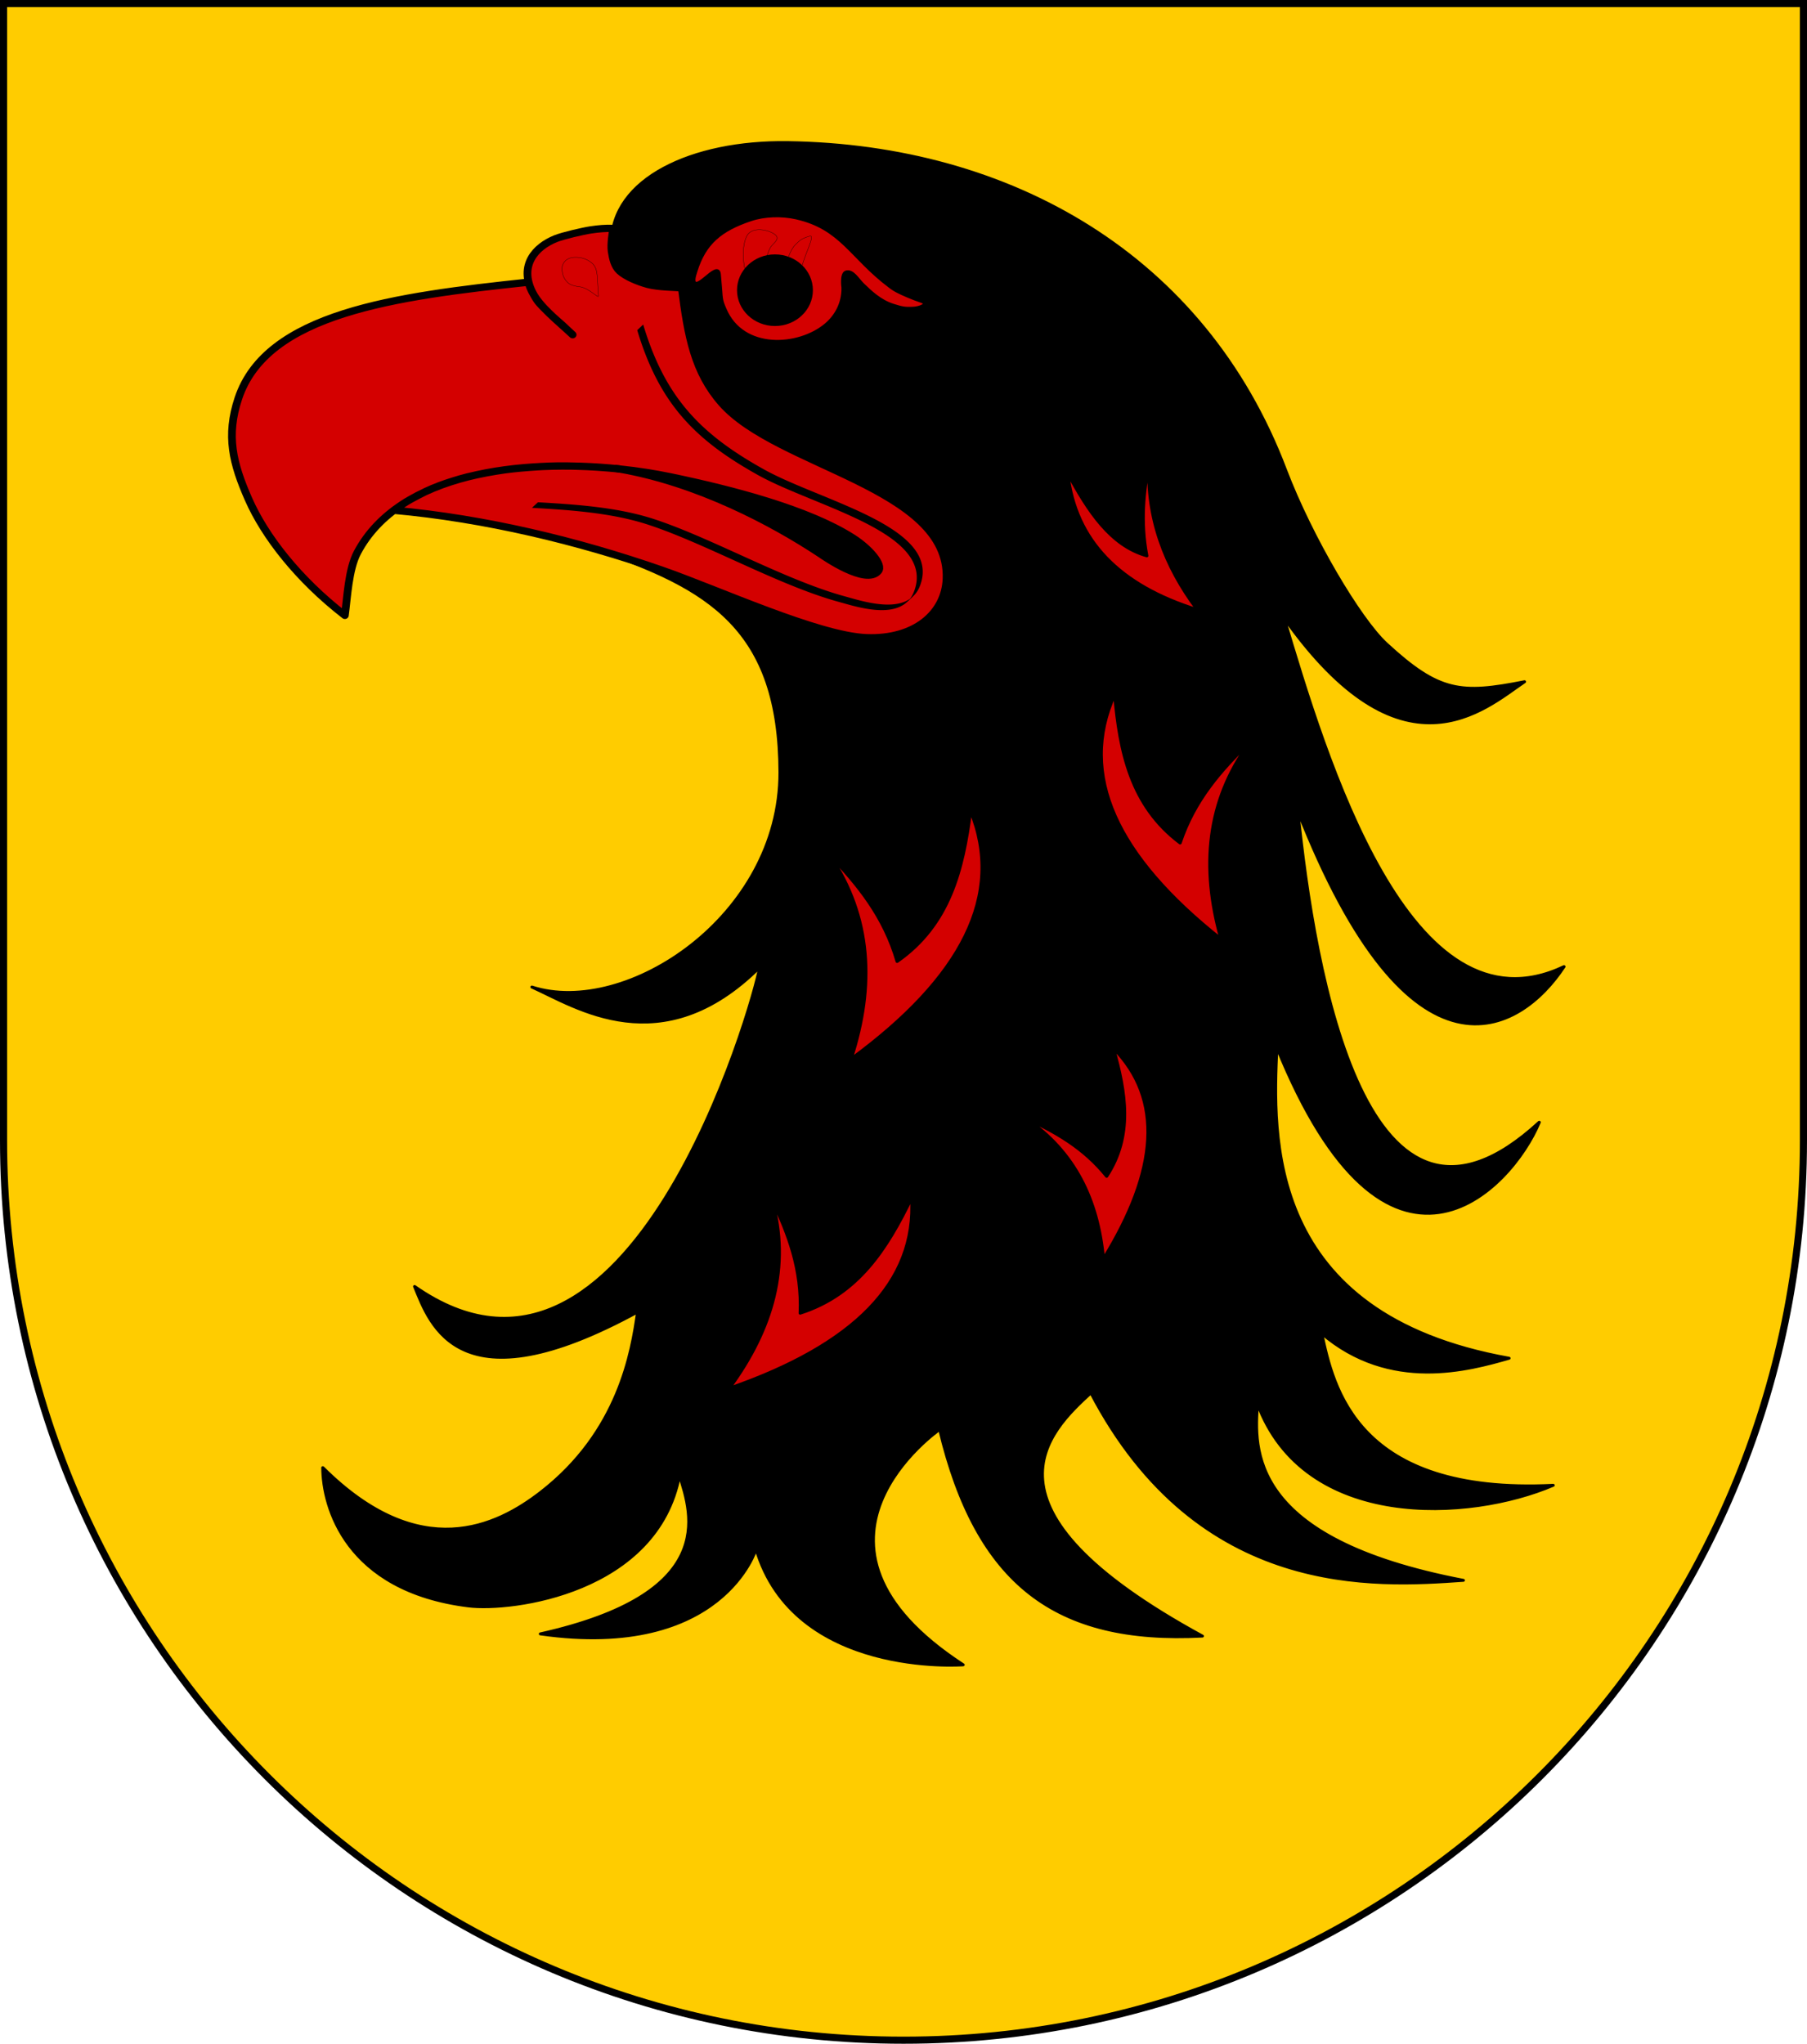 <?xml version="1.0" encoding="UTF-8" standalone="no"?>
<!-- Created with Inkscape (http://www.inkscape.org/) -->

<svg
   xmlns:dc="http://purl.org/dc/elements/1.1/"
   xmlns:cc="http://creativecommons.org/ns#"
   xmlns:rdf="http://www.w3.org/1999/02/22-rdf-syntax-ns#"
   xmlns:svg="http://www.w3.org/2000/svg"
   xmlns="http://www.w3.org/2000/svg"
   xmlns:sodipodi="http://sodipodi.sourceforge.net/DTD/sodipodi-0.dtd"
   xmlns:inkscape="http://www.inkscape.org/namespaces/inkscape"
   width="763"
   height="863"
   id="svg2"
   version="1.1"
   inkscape:version="0.91 r13725"
   sodipodi:docname="Wappen Herrschaft Adlerstieg.svg">
  <defs
     id="defs4">
    <inkscape:perspective
       sodipodi:type="inkscape:persp3d"
       inkscape:vp_x="0 : 526.18109 : 1"
       inkscape:vp_y="0 : 1000 : 0"
       inkscape:vp_z="744.09448 : 526.18109 : 1"
       inkscape:persp3d-origin="372.04724 : 350.78739 : 1"
       id="perspective10" />
    <inkscape:perspective
       id="perspective2828"
       inkscape:persp3d-origin="0.5 : 0.33333333 : 1"
       inkscape:vp_z="1 : 0.5 : 1"
       inkscape:vp_y="0 : 1000 : 0"
       inkscape:vp_x="0 : 0.5 : 1"
       sodipodi:type="inkscape:persp3d" />
    <inkscape:perspective
       id="perspective2828-7"
       inkscape:persp3d-origin="0.5 : 0.33333333 : 1"
       inkscape:vp_z="1 : 0.5 : 1"
       inkscape:vp_y="0 : 1000 : 0"
       inkscape:vp_x="0 : 0.5 : 1"
       sodipodi:type="inkscape:persp3d" />
    <inkscape:perspective
       id="perspective3640"
       inkscape:persp3d-origin="0.5 : 0.33333333 : 1"
       inkscape:vp_z="1 : 0.5 : 1"
       inkscape:vp_y="0 : 1000 : 0"
       inkscape:vp_x="0 : 0.5 : 1"
       sodipodi:type="inkscape:persp3d" />
    <inkscape:perspective
       id="perspective3670"
       inkscape:persp3d-origin="0.5 : 0.33333333 : 1"
       inkscape:vp_z="1 : 0.5 : 1"
       inkscape:vp_y="0 : 1000 : 0"
       inkscape:vp_x="0 : 0.5 : 1"
       sodipodi:type="inkscape:persp3d" />
    <inkscape:perspective
       id="perspective3693"
       inkscape:persp3d-origin="0.5 : 0.33333333 : 1"
       inkscape:vp_z="1 : 0.5 : 1"
       inkscape:vp_y="0 : 1000 : 0"
       inkscape:vp_x="0 : 0.5 : 1"
       sodipodi:type="inkscape:persp3d" />
    <inkscape:perspective
       id="perspective3720"
       inkscape:persp3d-origin="0.5 : 0.33333333 : 1"
       inkscape:vp_z="1 : 0.5 : 1"
       inkscape:vp_y="0 : 1000 : 0"
       inkscape:vp_x="0 : 0.5 : 1"
       sodipodi:type="inkscape:persp3d" />
    <inkscape:perspective
       id="perspective3747"
       inkscape:persp3d-origin="0.5 : 0.33333333 : 1"
       inkscape:vp_z="1 : 0.5 : 1"
       inkscape:vp_y="0 : 1000 : 0"
       inkscape:vp_x="0 : 0.5 : 1"
       sodipodi:type="inkscape:persp3d" />
    <inkscape:perspective
       id="perspective3763"
       inkscape:persp3d-origin="0.5 : 0.33333333 : 1"
       inkscape:vp_z="1 : 0.5 : 1"
       inkscape:vp_y="0 : 1000 : 0"
       inkscape:vp_x="0 : 0.5 : 1"
       sodipodi:type="inkscape:persp3d" />
    <inkscape:perspective
       id="perspective3792"
       inkscape:persp3d-origin="0.5 : 0.33333333 : 1"
       inkscape:vp_z="1 : 0.5 : 1"
       inkscape:vp_y="0 : 1000 : 0"
       inkscape:vp_x="0 : 0.5 : 1"
       sodipodi:type="inkscape:persp3d" />
    <inkscape:perspective
       id="perspective3814"
       inkscape:persp3d-origin="0.5 : 0.33333333 : 1"
       inkscape:vp_z="1 : 0.5 : 1"
       inkscape:vp_y="0 : 1000 : 0"
       inkscape:vp_x="0 : 0.5 : 1"
       sodipodi:type="inkscape:persp3d" />
    <inkscape:perspective
       id="perspective3841"
       inkscape:persp3d-origin="0.5 : 0.33333333 : 1"
       inkscape:vp_z="1 : 0.5 : 1"
       inkscape:vp_y="0 : 1000 : 0"
       inkscape:vp_x="0 : 0.5 : 1"
       sodipodi:type="inkscape:persp3d" />
    <inkscape:perspective
       id="perspective3841-5"
       inkscape:persp3d-origin="0.5 : 0.33333333 : 1"
       inkscape:vp_z="1 : 0.5 : 1"
       inkscape:vp_y="0 : 1000 : 0"
       inkscape:vp_x="0 : 0.5 : 1"
       sodipodi:type="inkscape:persp3d" />
    <inkscape:perspective
       id="perspective3872"
       inkscape:persp3d-origin="0.5 : 0.33333333 : 1"
       inkscape:vp_z="1 : 0.5 : 1"
       inkscape:vp_y="0 : 1000 : 0"
       inkscape:vp_x="0 : 0.5 : 1"
       sodipodi:type="inkscape:persp3d" />
    <inkscape:perspective
       id="perspective3898"
       inkscape:persp3d-origin="0.5 : 0.33333333 : 1"
       inkscape:vp_z="1 : 0.5 : 1"
       inkscape:vp_y="0 : 1000 : 0"
       inkscape:vp_x="0 : 0.5 : 1"
       sodipodi:type="inkscape:persp3d" />
    <inkscape:perspective
       id="perspective3920"
       inkscape:persp3d-origin="0.5 : 0.33333333 : 1"
       inkscape:vp_z="1 : 0.5 : 1"
       inkscape:vp_y="0 : 1000 : 0"
       inkscape:vp_x="0 : 0.5 : 1"
       sodipodi:type="inkscape:persp3d" />
    <inkscape:perspective
       id="perspective2860"
       inkscape:persp3d-origin="0.5 : 0.33333333 : 1"
       inkscape:vp_z="1 : 0.5 : 1"
       inkscape:vp_y="0 : 1000 : 0"
       inkscape:vp_x="0 : 0.5 : 1"
       sodipodi:type="inkscape:persp3d" />
    <inkscape:perspective
       id="perspective3672"
       inkscape:persp3d-origin="0.5 : 0.33333333 : 1"
       inkscape:vp_z="1 : 0.5 : 1"
       inkscape:vp_y="0 : 1000 : 0"
       inkscape:vp_x="0 : 0.5 : 1"
       sodipodi:type="inkscape:persp3d" />
    <inkscape:perspective
       id="perspective3695"
       inkscape:persp3d-origin="0.5 : 0.33333333 : 1"
       inkscape:vp_z="1 : 0.5 : 1"
       inkscape:vp_y="0 : 1000 : 0"
       inkscape:vp_x="0 : 0.5 : 1"
       sodipodi:type="inkscape:persp3d" />
    <inkscape:perspective
       id="perspective3261"
       inkscape:persp3d-origin="0.5 : 0.33333333 : 1"
       inkscape:vp_z="1 : 0.5 : 1"
       inkscape:vp_y="0 : 1000 : 0"
       inkscape:vp_x="0 : 0.5 : 1"
       sodipodi:type="inkscape:persp3d" />
    <inkscape:perspective
       id="perspective2828-1"
       inkscape:persp3d-origin="0.5 : 0.33333333 : 1"
       inkscape:vp_z="1 : 0.5 : 1"
       inkscape:vp_y="0 : 1000 : 0"
       inkscape:vp_x="0 : 0.5 : 1"
       sodipodi:type="inkscape:persp3d" />
    <inkscape:perspective
       id="perspective3652"
       inkscape:persp3d-origin="0.5 : 0.33333333 : 1"
       inkscape:vp_z="1 : 0.5 : 1"
       inkscape:vp_y="0 : 1000 : 0"
       inkscape:vp_x="0 : 0.5 : 1"
       sodipodi:type="inkscape:persp3d" />
    <inkscape:perspective
       id="perspective3652-2"
       inkscape:persp3d-origin="0.5 : 0.33333333 : 1"
       inkscape:vp_z="1 : 0.5 : 1"
       inkscape:vp_y="0 : 1000 : 0"
       inkscape:vp_x="0 : 0.5 : 1"
       sodipodi:type="inkscape:persp3d" />
    <inkscape:perspective
       id="perspective3652-5"
       inkscape:persp3d-origin="0.5 : 0.33333333 : 1"
       inkscape:vp_z="1 : 0.5 : 1"
       inkscape:vp_y="0 : 1000 : 0"
       inkscape:vp_x="0 : 0.5 : 1"
       sodipodi:type="inkscape:persp3d" />
    <inkscape:perspective
       id="perspective3727"
       inkscape:persp3d-origin="0.5 : 0.33333333 : 1"
       inkscape:vp_z="1 : 0.5 : 1"
       inkscape:vp_y="0 : 1000 : 0"
       inkscape:vp_x="0 : 0.5 : 1"
       sodipodi:type="inkscape:persp3d" />
    <inkscape:perspective
       id="perspective3843"
       inkscape:persp3d-origin="0.5 : 0.33333333 : 1"
       inkscape:vp_z="1 : 0.5 : 1"
       inkscape:vp_y="0 : 1000 : 0"
       inkscape:vp_x="0 : 0.5 : 1"
       sodipodi:type="inkscape:persp3d" />
    <inkscape:perspective
       id="perspective3970"
       inkscape:persp3d-origin="0.5 : 0.33333333 : 1"
       inkscape:vp_z="1 : 0.5 : 1"
       inkscape:vp_y="0 : 1000 : 0"
       inkscape:vp_x="0 : 0.5 : 1"
       sodipodi:type="inkscape:persp3d" />
    <inkscape:perspective
       id="perspective4007"
       inkscape:persp3d-origin="0.5 : 0.33333333 : 1"
       inkscape:vp_z="1 : 0.5 : 1"
       inkscape:vp_y="0 : 1000 : 0"
       inkscape:vp_x="0 : 0.5 : 1"
       sodipodi:type="inkscape:persp3d" />
    <inkscape:perspective
       id="perspective4062"
       inkscape:persp3d-origin="0.5 : 0.33333333 : 1"
       inkscape:vp_z="1 : 0.5 : 1"
       inkscape:vp_y="0 : 1000 : 0"
       inkscape:vp_x="0 : 0.5 : 1"
       sodipodi:type="inkscape:persp3d" />
    <inkscape:perspective
       id="perspective4153"
       inkscape:persp3d-origin="0.5 : 0.33333333 : 1"
       inkscape:vp_z="1 : 0.5 : 1"
       inkscape:vp_y="0 : 1000 : 0"
       inkscape:vp_x="0 : 0.5 : 1"
       sodipodi:type="inkscape:persp3d" />
    <inkscape:perspective
       id="perspective4316"
       inkscape:persp3d-origin="0.5 : 0.33333333 : 1"
       inkscape:vp_z="1 : 0.5 : 1"
       inkscape:vp_y="0 : 1000 : 0"
       inkscape:vp_x="0 : 0.5 : 1"
       sodipodi:type="inkscape:persp3d" />
    <inkscape:perspective
       id="perspective4316-9"
       inkscape:persp3d-origin="0.5 : 0.33333333 : 1"
       inkscape:vp_z="1 : 0.5 : 1"
       inkscape:vp_y="0 : 1000 : 0"
       inkscape:vp_x="0 : 0.5 : 1"
       sodipodi:type="inkscape:persp3d" />
    <inkscape:perspective
       id="perspective2898"
       inkscape:persp3d-origin="0.5 : 0.33333333 : 1"
       inkscape:vp_z="1 : 0.5 : 1"
       inkscape:vp_y="0 : 1000 : 0"
       inkscape:vp_x="0 : 0.5 : 1"
       sodipodi:type="inkscape:persp3d" />
    <inkscape:perspective
       id="perspective3337"
       inkscape:persp3d-origin="0.5 : 0.33333333 : 1"
       inkscape:vp_z="1 : 0.5 : 1"
       inkscape:vp_y="0 : 1000 : 0"
       inkscape:vp_x="0 : 0.5 : 1"
       sodipodi:type="inkscape:persp3d" />
    <inkscape:perspective
       id="perspective3373"
       inkscape:persp3d-origin="0.5 : 0.33333333 : 1"
       inkscape:vp_z="1 : 0.5 : 1"
       inkscape:vp_y="0 : 1000 : 0"
       inkscape:vp_x="0 : 0.5 : 1"
       sodipodi:type="inkscape:persp3d" />
    <inkscape:perspective
       id="perspective3837"
       inkscape:persp3d-origin="0.5 : 0.33333333 : 1"
       inkscape:vp_z="1 : 0.5 : 1"
       inkscape:vp_y="0 : 1000 : 0"
       inkscape:vp_x="0 : 0.5 : 1"
       sodipodi:type="inkscape:persp3d" />
    <inkscape:perspective
       id="perspective4481"
       inkscape:persp3d-origin="0.5 : 0.33333333 : 1"
       inkscape:vp_z="1 : 0.5 : 1"
       inkscape:vp_y="0 : 1000 : 0"
       inkscape:vp_x="0 : 0.5 : 1"
       sodipodi:type="inkscape:persp3d" />
    <inkscape:perspective
       id="perspective3096"
       inkscape:persp3d-origin="0.5 : 0.33333333 : 1"
       inkscape:vp_z="1 : 0.5 : 1"
       inkscape:vp_y="0 : 1000 : 0"
       inkscape:vp_x="0 : 0.5 : 1"
       sodipodi:type="inkscape:persp3d" />
    <inkscape:perspective
       id="perspective3141"
       inkscape:persp3d-origin="0.5 : 0.33333333 : 1"
       inkscape:vp_z="1 : 0.5 : 1"
       inkscape:vp_y="0 : 1000 : 0"
       inkscape:vp_x="0 : 0.5 : 1"
       sodipodi:type="inkscape:persp3d" />
    <inkscape:perspective
       id="perspective3995"
       inkscape:persp3d-origin="0.5 : 0.33333333 : 1"
       inkscape:vp_z="1 : 0.5 : 1"
       inkscape:vp_y="0 : 1000 : 0"
       inkscape:vp_x="0 : 0.5 : 1"
       sodipodi:type="inkscape:persp3d" />
    <inkscape:perspective
       id="perspective4137"
       inkscape:persp3d-origin="0.5 : 0.33333333 : 1"
       inkscape:vp_z="1 : 0.5 : 1"
       inkscape:vp_y="0 : 1000 : 0"
       inkscape:vp_x="0 : 0.5 : 1"
       sodipodi:type="inkscape:persp3d" />
    <inkscape:perspective
       id="perspective3776"
       inkscape:persp3d-origin="0.5 : 0.33333333 : 1"
       inkscape:vp_z="1 : 0.5 : 1"
       inkscape:vp_y="0 : 1000 : 0"
       inkscape:vp_x="0 : 0.5 : 1"
       sodipodi:type="inkscape:persp3d" />
    <inkscape:perspective
       id="perspective3015"
       inkscape:persp3d-origin="0.5 : 0.33333333 : 1"
       inkscape:vp_z="1 : 0.5 : 1"
       inkscape:vp_y="0 : 1000 : 0"
       inkscape:vp_x="0 : 0.5 : 1"
       sodipodi:type="inkscape:persp3d" />
    <inkscape:perspective
       id="perspective4637"
       inkscape:persp3d-origin="0.5 : 0.33333333 : 1"
       inkscape:vp_z="1 : 0.5 : 1"
       inkscape:vp_y="0 : 1000 : 0"
       inkscape:vp_x="0 : 0.5 : 1"
       sodipodi:type="inkscape:persp3d" />
    <inkscape:perspective
       id="perspective2978"
       inkscape:persp3d-origin="0.5 : 0.33333333 : 1"
       inkscape:vp_z="1 : 0.5 : 1"
       inkscape:vp_y="0 : 1000 : 0"
       inkscape:vp_x="0 : 0.5 : 1"
       sodipodi:type="inkscape:persp3d" />
    <inkscape:perspective
       id="perspective3454"
       inkscape:persp3d-origin="0.5 : 0.33333333 : 1"
       inkscape:vp_z="1 : 0.5 : 1"
       inkscape:vp_y="0 : 1000 : 0"
       inkscape:vp_x="0 : 0.5 : 1"
       sodipodi:type="inkscape:persp3d" />
    <inkscape:perspective
       id="perspective3481"
       inkscape:persp3d-origin="0.5 : 0.33333333 : 1"
       inkscape:vp_z="1 : 0.5 : 1"
       inkscape:vp_y="0 : 1000 : 0"
       inkscape:vp_x="0 : 0.5 : 1"
       sodipodi:type="inkscape:persp3d" />
    <inkscape:perspective
       id="perspective3504"
       inkscape:persp3d-origin="0.5 : 0.33333333 : 1"
       inkscape:vp_z="1 : 0.5 : 1"
       inkscape:vp_y="0 : 1000 : 0"
       inkscape:vp_x="0 : 0.5 : 1"
       sodipodi:type="inkscape:persp3d" />
  </defs>
  <sodipodi:namedview
     id="base"
     pagecolor="#ffffff"
     bordercolor="#666666"
     borderopacity="1.0"
     inkscape:pageopacity="0.0"
     inkscape:pageshadow="2"
     inkscape:zoom="0.5"
     inkscape:cx="381.48463"
     inkscape:cy="470.77012"
     inkscape:document-units="px"
     inkscape:current-layer="layer1"
     showgrid="true"
     inkscape:window-width="1600"
     inkscape:window-height="837"
     inkscape:window-x="-8"
     inkscape:window-y="-8"
     inkscape:window-maximized="1">
    <inkscape:grid
       type="xygrid"
       id="grid2816"
       empspacing="5"
       visible="true"
       enabled="true"
       snapvisiblegridlinesonly="true" />
  </sodipodi:namedview>
  <g
     inkscape:label="Ebene 1"
     inkscape:groupmode="layer"
     id="layer1"
     transform="translate(-1.644,-192.036)">
    <path
       style="fill:#ffcc00;fill-opacity:1;stroke:#000000;stroke-width:3;stroke-miterlimit:3.959;stroke-opacity:1;stroke-dasharray:none"
       d="m 763.144,193.536 0,480 c 0,209.868 -170.132,380 -380,380 -209.868,0 -380,-170.132 -380,-380 l 0,-480 760,0 z"
       id="path2850" />
    <g
       id="g4292"
       transform="matrix(1.602,0,0,1.512,-1641.023,-452.057)">
      <path
         id="path4217"
         d="m 1186.604,493.858 c -0.02,-17.86 21.118,-28.441 46.443,-28.05 58.532,0.905 109.672,31.545 131.093,91.273 6.83,19.041 19.628,41.857 26.615,48.687 13.95,13.637 19.685,14.116 36.455,10.608 -10.733,7.767 -32.295,28.782 -63.454,-17.974 11.041,39.214 33.121,118.015 73.86,97.545 -11.561,18.613 -40.398,36.862 -70.186,-43.661 4.353,45.612 18.159,131.532 63.658,87.121 -7.413,18.907 -39.99,55.292 -69.166,-21.015 -1.067,24.892 -3.198,74.676 61.209,86.917 -10.428,3.151 -31.286,9.454 -49.376,-6.937 3.015,14.898 9.045,45.14 61.005,42.42 -21.922,9.953 -65.563,12.717 -77.94,-22.833 -0.862,12.604 -2.584,37.813 54.272,49.376 -23.123,1.719 -69.729,5.182 -98.168,-52.379 -10.928,10.672 -32.783,32.017 29.376,67.95 -38.738,2.16 -59.488,-14.669 -69.226,-57.731 0,0 -43.212,31.675 6.174,65.754 0,0 -44.53,3.638 -54.575,-32.42 0,0 -8.744,31.007 -56.857,23.785 46.918,-11.131 40.076,-33.142 36.655,-44.312 -5.859,32.82 -44.28,37.99 -55.609,36.495 -32.408,-4.274 -38.366,-27.801 -38.391,-38.613 25.682,27.088 45.93,16.318 57.398,6.937 20.634,-16.882 24.11,-39.248 25.595,-50.432 -47.176,27.263 -54.629,3.678 -58.793,-7.095 56.923,42.236 89.385,-79.066 90.977,-89.204 -25.874,27.259 -48.517,11.03 -60.06,5.575 24.864,8.521 65.465,-19.773 65.393,-59.946 -0.072,-40.027 -18.485,-51.6 -49.111,-62.471 -25.619,-31.117 -23.29,-59.361 4.735,-85.368 z"
         inkscape:connector-curvature="0"
         style="fill-rule:evenodd;stroke:#000000;stroke-width:0.813;stroke-linejoin:round" />
      <path
         id="path4219"
         d="m 1188.576,556.947 c -25.598,-2.821 -57.789,0.983 -68.983,23.326 -2.361,4.714 -2.665,12.598 -3.307,17.57 -12.368,-10.157 -21.12,-22.148 -25.389,-32.427 -4.177,-10.055 -5.949,-17.752 -2.691,-28.149 7.443,-23.757 41.094,-28.512 76.496,-32.477 0.032,0.209 0.149,0.692 0.264,1.026 0.146,0.426 0.375,1.041 0.619,1.536 0.332,0.669 0.899,1.767 1.365,2.476 0.417,0.635 0.923,1.206 1.431,1.771 0.688,0.765 1.822,1.941 2.704,2.816 0.841,0.834 1.735,1.611 2.588,2.433 0.872,0.841 2.17,2.192 2.646,2.617 -4.045,-4.002 -8.686,-7.833 -10.587,-11.82 -3.618,-7.589 0.783,-12.739 6.121,-15.008 1.904,-0.811 7.212,-2.126 9.29,-2.449 1.916,-0.298 3.851,-0.504 5.849,-0.405 -0.101,0.995 -0.677,4.39 -0.39,6.375 0.283,1.951 0.702,4.151 2.116,5.524 1.591,1.544 4.766,2.974 7.433,3.738 2.727,0.783 7.445,0.798 8.935,0.957 1.616,13.54 3.367,23.502 10.514,32.145 14.735,17.819 60.125,23.438 59.271,49.046 -0.324,9.687 -8.32,17.031 -21.104,16.516 -12.703,-0.511 -39.194,-13.436 -53.974,-18.88 -22.145,-8.157 -46.435,-14.38 -70.593,-16.711 0.389,-0.261 1.566,-1.198 2.293,-1.702 0.672,-0.468 1.362,-0.912 2.07,-1.325 1.025,-0.595 2.811,-1.609 4.076,-2.246 1.149,-0.578 2.337,-1.095 3.523,-1.575 1.178,-0.476 2.379,-0.901 3.585,-1.301 1.245,-0.413 2.576,-0.835 3.885,-1.174 1.494,-0.388 3.458,-0.827 5.08,-1.153 1.543,-0.311 3.187,-0.589 4.653,-0.807 1.376,-0.203 2.758,-0.361 4.141,-0.496 1.559,-0.151 3.541,-0.315 5.209,-0.415 1.6,-0.095 3.217,-0.163 4.803,-0.182 1.573,-0.019 3.145,0.016 4.717,0.065 1.697,0.05 3.646,0.118 5.465,0.245 1.889,0.132 4.55,0.381 5.877,0.52 z"
         inkscape:connector-curvature="0"
         style="fill:#d40000;fill-opacity:1;fill-rule:evenodd;stroke:#000000;stroke-width:2.034;stroke-linejoin:round" />
      <path
         id="path4221"
         d="m 1183.138,508.592 c -0.127,-1.27 -0.217,-3.864 -0.321,-5.282 -0.085,-1.163 -0.276,-2.481 -0.96,-3.362 -0.685,-0.88 -1.993,-1.663 -3.148,-1.921 -1.156,-0.258 -2.694,-0.349 -3.789,0.373 -1.157,0.763 -1.502,2.03 -1.387,3.095 0.115,1.076 0.387,2.262 1.44,3.362 0.741,0.772 2.043,1.079 3.165,1.212 2.534,0.303 5.099,3.529 5,2.523 z"
         inkscape:connector-curvature="0"
         style="fill:#d40000;fill-opacity:1;fill-rule:evenodd;stroke:#000000;stroke-width:0.081" />
      <path
         id="path4223"
         d="m 1188.576,556.947 c 4.799,0.529 9.365,1.289 13.519,2.206 16.455,3.628 36.327,9.14 47.991,17.018 4.51,3.046 8.097,7.54 6.804,9.265 -3.186,4.248 -14.633,-4.323 -15.281,-4.779 -12.67,-8.903 -32.445,-19.939 -53.033,-23.709 z"
         inkscape:connector-curvature="0"
         style="fill-rule:evenodd;stroke:#000000;stroke-width:2.034" />
      <path
         id="path4225"
         d="m 1165.594,567.811 1.046,0.062 1.04,0.063 1.033,0.066 1.029,0.069 1.024,0.07 1.019,0.074 1.012,0.078 1.007,0.082 1.001,0.086 0.996,0.091 0.989,0.096 0.984,0.102 0.977,0.107 0.971,0.113 0.967,0.121 0.958,0.126 0.478,0.067 0.476,0.067 0.474,0.07 0.472,0.073 0.471,0.074 0.469,0.076 0.468,0.078 0.466,0.08 0.464,0.082 0.462,0.085 0.463,0.086 0.459,0.089 0.458,0.091 0.456,0.093 0.453,0.097 0.453,0.098 0.45,0.102 0.45,0.103 0.447,0.107 0.446,0.109 0.444,0.111 0.442,0.115 0.44,0.117 0.439,0.12 0.438,0.122 0.436,0.127 0.433,0.129 0.431,0.132 0.431,0.134 0.427,0.139 0.426,0.14 0.425,0.145 0.712,0.249 0.72,0.259 0.724,0.267 0.732,0.276 0.735,0.285 0.742,0.293 0.747,0.301 0.752,0.307 0.756,0.315 0.761,0.322 0.766,0.328 0.77,0.335 0.774,0.34 0.779,0.347 0.782,0.351 0.785,0.356 0.789,0.361 0.791,0.364 0.795,0.37 0.798,0.372 1.603,0.754 1.613,0.766 1.619,0.774 1.626,0.78 3.265,1.565 1.637,0.782 1.636,0.777 1.635,0.77 0.817,0.382 0.816,0.378 0.815,0.376 0.813,0.373 0.813,0.369 0.81,0.365 0.808,0.361 0.807,0.356 0.805,0.351 0.802,0.345 0.8,0.341 0.796,0.334 0.795,0.328 0.791,0.322 0.788,0.316 0.786,0.308 0.781,0.3 0.777,0.293 0.774,0.285 0.769,0.276 0.765,0.267 0.76,0.259 0.756,0.249 0.752,0.239 0.373,0.117 0.372,0.113 0.371,0.112 0.37,0.108 0.486,0.143 0.523,0.157 0.557,0.166 0.59,0.175 0.618,0.18 0.645,0.181 0.331,0.091 0.336,0.09 0.342,0.09 0.345,0.088 0.351,0.086 0.354,0.085 0.358,0.081 0.361,0.08 0.364,0.076 0.367,0.073 0.369,0.069 0.371,0.065 0.372,0.061 0.373,0.055 0.374,0.05 0.374,0.044 0.375,0.04 0.373,0.032 0.373,0.026 0.373,0.018 0.371,0.012 0.369,0.002 0.184,-6.1e-4 0.183,-0.004 0.183,-0.005 0.182,-0.007 0.181,-0.01 0.181,-0.012 0.18,-0.015 0.179,-0.017 0.178,-0.018 0.177,-0.022 0.176,-0.024 0.175,-0.027 0.174,-0.029 0.173,-0.031 0.173,-0.035 0.17,-0.037 0.17,-0.039 0.168,-0.043 0.166,-0.045 0.166,-0.048 0.164,-0.052 0.163,-0.054 0.161,-0.057 0.159,-0.061 0.157,-0.062 0.157,-0.066 0.154,-0.07 0.153,-0.073 0.151,-0.076 0.148,-0.079 0.148,-0.084 0.146,-0.086 0.143,-0.088 0.142,-0.094 0.14,-0.096 0.137,-0.101 0.135,-0.104 0.134,-0.107 0.131,-0.112 0.129,-0.115 0.127,-0.119 0.124,-0.123 1.572,-1.572 0.12,-0.128 0.12,-0.13 0.117,-0.134 0.115,-0.139 0.112,-0.143 0.108,-0.146 0.107,-0.151 0.103,-0.154 0.101,-0.16 0.098,-0.164 0.095,-0.168 0.093,-0.173 0.089,-0.177 0.086,-0.182 0.083,-0.185 0.08,-0.191 0.077,-0.195 0.074,-0.2 0.066,-0.191 0.063,-0.19 0.06,-0.19 0.056,-0.189 0.053,-0.187 0.051,-0.188 0.046,-0.185 0.044,-0.187 0.04,-0.184 0.037,-0.184 0.034,-0.183 0.03,-0.182 0.027,-0.182 0.023,-0.181 0.02,-0.181 0.018,-0.179 0.015,-0.178 0.011,-0.178 0.01,-0.176 0,-0.176 0,-0.175 0,-0.175 0,-0.173 -0.01,-0.173 -0.01,-0.172 -0.014,-0.171 -0.015,-0.171 -0.019,-0.171 -0.022,-0.17 -0.024,-0.167 -0.028,-0.168 -0.031,-0.167 -0.034,-0.167 -0.035,-0.165 -0.039,-0.166 -0.042,-0.164 -0.045,-0.164 -0.046,-0.162 -0.05,-0.162 -0.053,-0.162 -0.055,-0.161 -0.058,-0.16 -0.06,-0.159 -0.063,-0.159 -0.066,-0.157 -0.067,-0.158 -0.071,-0.156 -0.073,-0.157 -0.077,-0.155 -0.078,-0.154 -0.081,-0.156 -0.083,-0.153 -0.085,-0.153 -0.089,-0.152 -0.09,-0.153 -0.093,-0.149 -0.095,-0.151 -0.098,-0.15 -0.1,-0.148 -0.102,-0.149 -0.104,-0.148 -0.107,-0.147 -0.109,-0.146 -0.112,-0.146 -0.114,-0.146 -0.115,-0.144 -0.117,-0.145 -0.12,-0.143 -0.246,-0.286 -0.254,-0.284 -0.264,-0.281 -0.27,-0.279 -0.278,-0.276 -0.288,-0.275 -0.293,-0.272 -0.302,-0.272 -0.308,-0.268 -0.315,-0.267 -0.323,-0.264 -0.33,-0.263 -0.336,-0.261 -0.343,-0.259 -0.349,-0.257 -0.356,-0.254 -0.361,-0.254 -0.368,-0.251 -0.372,-0.25 -0.378,-0.247 -0.384,-0.246 -0.389,-0.246 -0.395,-0.242 -0.399,-0.242 -0.404,-0.24 -0.409,-0.239 -0.412,-0.237 -0.419,-0.236 -0.421,-0.234 -0.426,-0.232 -0.429,-0.232 -0.433,-0.23 -0.437,-0.229 -0.44,-0.228 -0.444,-0.226 -0.447,-0.226 -0.449,-0.224 -0.453,-0.223 -0.455,-0.221 -0.457,-0.221 -0.922,-0.438 -0.929,-0.434 -0.936,-0.431 -0.941,-0.428 -0.946,-0.425 -0.949,-0.422 -0.951,-0.419 -1.902,-0.831 -1.894,-0.824 -1.877,-0.819 -0.928,-0.408 -0.921,-0.408 -0.911,-0.408 -0.9,-0.407 -0.889,-0.408 -0.875,-0.408 -0.862,-0.408 -0.425,-0.204 -0.421,-0.206 -0.416,-0.205 -0.412,-0.206 -0.409,-0.206 -0.403,-0.206 -0.398,-0.206 -0.393,-0.207 -0.389,-0.207 -0.383,-0.209 -0.378,-0.209 -0.372,-0.21 -0.366,-0.21 -0.36,-0.211 -0.773,-0.46 -0.762,-0.461 -0.752,-0.461 -0.742,-0.464 -0.73,-0.464 -0.722,-0.466 -0.711,-0.467 -0.702,-0.47 -0.691,-0.472 -0.681,-0.475 -0.672,-0.478 -0.333,-0.239 -0.328,-0.242 -0.329,-0.242 -0.325,-0.242 -0.322,-0.243 -0.32,-0.244 -0.319,-0.245 -0.315,-0.246 -0.314,-0.246 -0.311,-0.248 -0.308,-0.249 -0.307,-0.25 -0.303,-0.251 -0.302,-0.252 -0.3,-0.254 -0.297,-0.254 -0.295,-0.256 -0.292,-0.257 -0.292,-0.258 -0.288,-0.259 -0.286,-0.261 -0.284,-0.262 -0.282,-0.264 -0.28,-0.265 -0.278,-0.266 -0.276,-0.268 -0.273,-0.269 -0.272,-0.27 -0.268,-0.273 -0.267,-0.274 -0.265,-0.276 -0.262,-0.278 -0.261,-0.279 -0.258,-0.281 -0.257,-0.282 -0.254,-0.284 -0.253,-0.286 -0.25,-0.288 -0.248,-0.29 -0.246,-0.291 -0.244,-0.294 -0.242,-0.295 -0.241,-0.297 -0.238,-0.3 -0.236,-0.301 -0.235,-0.303 -0.232,-0.305 -0.231,-0.307 -0.228,-0.31 -0.227,-0.312 -0.226,-0.313 -0.223,-0.317 -0.22,-0.318 -0.22,-0.322 -0.217,-0.323 -0.215,-0.326 -0.214,-0.327 -0.212,-0.33 -0.21,-0.333 -0.208,-0.336 -0.207,-0.337 -0.204,-0.34 -0.203,-0.342 -0.201,-0.345 -0.199,-0.347 -0.198,-0.351 -0.196,-0.352 -0.195,-0.356 -0.192,-0.359 -0.19,-0.361 -0.19,-0.364 -0.187,-0.366 -0.185,-0.369 -0.184,-0.372 -0.183,-0.376 -0.181,-0.378 -0.179,-0.381 -0.178,-0.383 -0.176,-0.387 -0.175,-0.389 -0.172,-0.393 -0.171,-0.397 -0.17,-0.398 -0.168,-0.403 -0.167,-0.405 -0.164,-0.408 -0.164,-0.412 -0.162,-0.415 -0.16,-0.419 -0.16,-0.42 -0.157,-0.425 -0.155,-0.429 -0.155,-0.432 -0.153,-0.434 -0.151,-0.438 -0.149,-0.443 -0.149,-0.444 -0.146,-0.449 -0.146,-0.453 -0.145,-0.456 -0.143,-0.46 -0.142,-0.462 -0.14,-0.467 -0.139,-0.471 -0.137,-0.474 -0.137,-0.478 -1.572,1.572 0.137,0.478 0.137,0.475 0.139,0.471 0.14,0.466 0.142,0.464 0.143,0.459 0.145,0.456 0.146,0.453 0.146,0.449 0.149,0.444 0.151,0.442 0.151,0.439 0.152,0.434 0.156,0.432 0.156,0.428 0.157,0.425 0.159,0.421 0.161,0.419 0.162,0.415 0.164,0.412 0.165,0.408 0.167,0.405 0.168,0.403 0.17,0.399 0.171,0.396 0.173,0.393 0.175,0.39 0.176,0.387 0.177,0.383 0.179,0.381 0.181,0.378 0.183,0.376 0.184,0.372 0.185,0.37 0.187,0.366 0.189,0.364 0.19,0.361 0.192,0.359 0.195,0.355 0.196,0.353 0.198,0.35 0.2,0.348 0.201,0.345 0.203,0.342 0.204,0.34 0.206,0.337 0.209,0.335 0.21,0.333 0.212,0.331 0.214,0.327 0.215,0.325 0.217,0.323 0.22,0.322 0.221,0.318 0.223,0.316 0.225,0.314 0.227,0.312 0.229,0.31 0.23,0.307 0.232,0.305 0.235,0.304 0.235,0.301 0.239,0.3 0.241,0.297 0.242,0.295 0.244,0.293 0.246,0.291 0.248,0.29 0.251,0.288 0.252,0.286 0.254,0.284 0.257,0.282 0.258,0.281 0.261,0.279 0.262,0.277 0.265,0.276 0.267,0.275 0.269,0.272 0.272,0.271 0.273,0.27 0.276,0.268 0.277,0.266 0.28,0.265 0.281,0.265 0.284,0.262 0.286,0.261 0.288,0.259 0.291,0.258 0.292,0.257 0.295,0.256 0.298,0.254 0.3,0.254 0.301,0.253 0.304,0.251 0.307,0.25 0.308,0.249 0.311,0.248 0.314,0.246 0.315,0.246 0.318,0.244 0.321,0.245 0.322,0.243 0.325,0.242 0.328,0.242 0.329,0.242 0.333,0.239 0.672,0.477 0.681,0.475 0.691,0.472 0.701,0.47 0.711,0.469 0.721,0.465 0.731,0.464 0.742,0.464 0.752,0.461 0.762,0.461 0.773,0.461 0.36,0.21 0.366,0.21 0.372,0.21 0.378,0.209 0.382,0.208 0.389,0.207 0.393,0.207 0.398,0.207 0.403,0.206 0.408,0.207 0.412,0.206 0.417,0.205 0.42,0.206 0.426,0.204 0.862,0.408 0.875,0.409 0.89,0.408 0.9,0.406 0.911,0.408 0.921,0.408 0.929,0.409 1.877,0.818 1.894,0.825 1.902,0.832 0.951,0.419 0.949,0.422 0.946,0.425 0.941,0.428 0.936,0.431 0.929,0.434 0.921,0.439 0.458,0.221 0.455,0.221 0.452,0.223 0.449,0.224 0.447,0.226 0.444,0.225 0.441,0.228 0.437,0.229 0.433,0.23 0.429,0.232 0.425,0.233 0.422,0.234 0.418,0.235 0.412,0.237 0.409,0.239 0.403,0.24 0.4,0.242 0.395,0.243 0.389,0.245 0.384,0.246 0.378,0.248 0.373,0.25 0.367,0.251 0.361,0.254 0.355,0.254 0.349,0.256 0.344,0.26 0.336,0.26 0.33,0.262 0.323,0.264 0.316,0.267 0.308,0.268 0.302,0.272 0.293,0.272 0.287,0.275 0.278,0.277 0.27,0.279 0.264,0.281 0.255,0.284 0.245,0.286 0.121,0.143 0.117,0.145 0.115,0.144 0.114,0.145 0.111,0.146 0.109,0.146 0.107,0.148 0.104,0.148 0.101,0.149 0.1,0.148 0.098,0.151 0.095,0.15 0.094,0.15 0.089,0.152 0.09,0.152 0.085,0.153 0.082,0.153 0.081,0.155 0.078,0.155 0.076,0.154 0.073,0.157 0.071,0.156 0.068,0.157 0.066,0.159 0.064,0.159 0.06,0.159 0.057,0.16 0.056,0.161 0.052,0.162 0.051,0.162 0.047,0.163 0.044,0.164 0.043,0.164 0.038,0.166 0.036,0.165 0.034,0.167 0.031,0.167 0.028,0.168 0.024,0.168 0.022,0.169 0.018,0.171 0.016,0.171 0.013,0.171 0.01,0.173 0.01,0.173 0,0.173 6e-4,0.174 0,0.175 0,0.176 -0.01,0.178 -0.01,0.177 -0.015,0.178 -0.018,0.179 -0.021,0.181 -0.023,0.181 -0.028,0.181 -0.03,0.182 -0.033,0.183 -0.037,0.184 -0.04,0.185 -0.043,0.186 -0.046,0.185 -0.051,0.188 -0.053,0.187 -0.056,0.189 -0.06,0.19 -0.064,0.19 -0.067,0.191 -0.074,0.2 -0.078,0.195 -0.079,0.192 -0.083,0.185 -0.087,0.181 -0.089,0.178 -0.093,0.173 -0.095,0.168 -0.098,0.164 -0.101,0.16 -0.104,0.155 -0.106,0.151 -0.109,0.146 -0.111,0.143 -0.115,0.139 -0.117,0.134 -0.119,0.131 -0.12,0.128 1.572,-1.572 -0.124,0.123 -0.127,0.119 -0.128,0.115 -0.131,0.111 -0.134,0.107 -0.135,0.104 -0.137,0.101 -0.14,0.097 -0.141,0.093 -0.143,0.089 -0.146,0.086 -0.148,0.084 -0.148,0.079 -0.151,0.076 -0.153,0.073 -0.154,0.07 -0.157,0.066 -0.157,0.064 -0.159,0.06 -0.161,0.057 -0.163,0.055 -0.164,0.051 -0.166,0.048 -0.166,0.046 -0.168,0.042 -0.17,0.039 -0.169,0.038 -0.173,0.035 -0.173,0.031 -0.174,0.029 -0.175,0.027 -0.176,0.024 -0.176,0.021 -0.178,0.019 -0.18,0.017 -0.18,0.015 -0.181,0.012 -0.181,0.01 -0.181,0.007 -0.183,0.005 -0.183,0.003 -0.184,10e-4 -0.369,-0.002 -0.371,-0.012 -0.373,-0.019 -0.373,-0.026 -0.373,-0.032 -0.375,-0.04 -0.375,-0.044 -0.374,-0.049 -0.373,-0.056 -0.371,-0.061 -0.371,-0.064 -0.37,-0.069 -0.367,-0.073 -0.364,-0.076 -0.361,-0.08 -0.358,-0.081 -0.354,-0.085 -0.35,-0.086 -0.346,-0.088 -0.342,-0.09 -0.336,-0.09 -0.331,-0.091 -0.645,-0.182 -0.618,-0.179 -0.59,-0.176 -0.557,-0.166 -0.523,-0.157 -0.487,-0.143 -0.37,-0.108 -0.371,-0.112 -0.372,-0.113 -0.373,-0.117 -0.752,-0.239 -0.755,-0.249 -0.761,-0.259 -0.764,-0.268 -0.77,-0.276 -0.774,-0.284 -0.777,-0.293 -0.781,-0.3 -0.786,-0.309 -0.788,-0.315 -0.791,-0.322 -0.795,-0.328 -0.796,-0.334 -0.8,-0.341 -0.803,-0.346 -0.805,-0.35 -0.806,-0.356 -0.809,-0.361 -0.81,-0.365 -0.813,-0.369 -0.813,-0.372 -0.815,-0.377 -0.816,-0.378 -0.817,-0.381 -1.635,-0.771 -1.636,-0.777 -1.637,-0.782 -3.264,-1.566 -1.627,-0.78 -1.619,-0.774 -1.613,-0.766 -1.603,-0.754 -0.798,-0.373 -0.795,-0.369 -0.791,-0.364 -0.789,-0.361 -0.785,-0.356 -0.782,-0.351 -0.778,-0.347 -0.774,-0.34 -0.771,-0.334 -0.766,-0.329 -0.76,-0.322 -0.756,-0.315 -0.752,-0.307 -0.748,-0.301 -0.741,-0.293 -0.736,-0.285 -0.73,-0.276 -0.724,-0.268 -0.72,-0.259 -0.712,-0.249 -0.425,-0.145 -0.426,-0.141 -0.427,-0.138 -0.431,-0.134 -0.431,-0.132 -0.432,-0.129 -0.435,-0.127 -0.438,-0.122 -0.438,-0.12 -0.441,-0.117 -0.442,-0.115 -0.444,-0.112 -0.446,-0.109 -0.447,-0.106 -0.45,-0.104 -0.451,-0.102 -0.453,-0.098 -0.453,-0.096 -0.456,-0.093 -0.458,-0.092 -0.459,-0.088 -0.462,-0.086 -0.463,-0.085 -0.464,-0.082 -0.466,-0.079 -0.468,-0.078 -0.469,-0.076 -0.471,-0.074 -0.472,-0.072 -0.475,-0.07 -0.476,-0.068 -0.477,-0.067 -0.959,-0.126 -0.966,-0.12 -0.971,-0.114 -0.977,-0.107 -0.984,-0.101 -0.99,-0.096 -0.996,-0.091 -1.001,-0.086 -1.006,-0.082 -1.012,-0.078 -1.018,-0.075 -1.024,-0.07 -1.029,-0.07 -1.033,-0.066 -1.04,-0.062 -1.045,-0.062 z"
         inkscape:connector-curvature="0" />
      <path
         style="fill:#d40000;fill-opacity:1;fill-rule:evenodd;stroke:#000000;stroke-width:0.813"
         inkscape:connector-curvature="0"
         d="m 1247.586,506.377 c 0,-0.013 -0.537,-3.753 0.706,-4.393 1.774,-0.692 3.143,2.036 4.47,3.4 2.109,2.165 4.598,4.683 8.005,5.838 2.599,0.881 3.188,0.907 5.14,0.855 1.846,-0.049 4.439,-1.139 2.399,-1.898 -2.624,-0.944 -5.016,-2.099 -5.675,-2.443 -1.58,-0.822 -1.921,-1.104 -2.804,-1.81 -10.169,-8.114 -12.634,-16.219 -24.564,-19.078 -3.838,-0.92 -8.357,-0.794 -12.036,0.514 -7.916,2.814 -12.113,6.539 -14.409,14.289 -0.436,1.467 -0.83,2.782 -0.253,3.359 1.42,1.039 6.076,-5.995 6.409,-2.415 0.218,2.345 0.403,5.187 0.463,5.913 0.149,1.81 0.532,2.576 0.999,3.761 4.661,11.804 19.479,10.746 26.619,4.404 2.514,-2.233 4.577,-5.74 4.53,-10.296 z"
         id="path4229" />
      <path
         style="fill:#d40000;fill-opacity:1;fill-rule:evenodd;stroke:#000000;stroke-width:0.081"
         inkscape:connector-curvature="0"
         d="m 1238.832,491.923 c -2.343,0.736 -2.612,1.205 -3.753,2.347 -1.415,1.417 -2.651,5.102 -2.592,7.533 0.057,2.389 0.564,6.652 -0.121,7.426 -1.275,1.444 -3.328,-1.357 -4.176,-2.951 -0.846,-1.59 -1.079,-4.243 -1.042,-6.096 0.035,-1.725 0.61,-3.764 1.267,-5.021 0.545,-1.04 2.16,-1.994 1.725,-3.071 -0.541,-1.34 -5.434,-3.164 -7.487,-0.855 -1.073,1.206 -2.829,6.927 0.913,16.2 2.701,6.692 10.244,7.781 12.412,6.104 1.888,-1.461 0.28,-8.64 0.602,-12.09 0.304,-3.248 3.942,-10.055 2.252,-9.524 z"
         id="path4231" />
      <path
         style="fill:#d40000;fill-opacity:1;fill-rule:evenodd;stroke:#000000;stroke-width:0.813;stroke-linejoin:round"
         inkscape:connector-curvature="0"
         d="m 1228.88,761.055 c 4.883,18.62 0.226,36.046 -11.24,52.622 32.694,-12.037 49.389,-29.515 48.024,-53.133 -6.435,14.086 -14.054,26.989 -29.376,32.187 0.501,-12.256 -3.126,-22.153 -7.408,-31.676 z"
         id="path4233" />
      <path
         style="fill:#d40000;fill-opacity:1;fill-rule:evenodd;stroke:#000000;stroke-width:0.813;stroke-linejoin:round"
         inkscape:connector-curvature="0"
         d="m 1295.778,738.323 c 12.852,9.237 19.03,22.72 20.446,39.234 14.424,-24.771 15.852,-44.598 2.612,-58.846 3.3,12.298 5.229,24.468 -1.764,35.797 -6.104,-8.029 -13.589,-12.398 -21.294,-16.185 z"
         id="path4235" />
      <path
         style="fill:#d40000;fill-opacity:1;fill-rule:evenodd;stroke:#000000;stroke-width:0.813;stroke-linejoin:round"
         inkscape:connector-curvature="0"
         d="m 1354.699,633.391 c -11.251,16.288 -12.828,34.771 -7.503,54.822 -27.507,-23.114 -37.59,-45.872 -28.004,-68.227 1.315,15.878 4.194,31.026 17.241,41.43 3.8,-12.026 10.78,-20.322 18.266,-28.025 z"
         id="path4237" />
      <path
         style="fill:#d40000;fill-opacity:1;fill-rule:evenodd;stroke:#000000;stroke-width:0.813;stroke-linejoin:round"
         inkscape:connector-curvature="0"
         d="m 1328.227,555.41 c -0.638,15.218 4.12,28.665 12.729,40.85 -20.395,-6.75 -32.145,-19.202 -34.138,-38.088 5.396,10.64 11.339,20.236 20.845,23.048 -1.736,-9.697 -0.798,-17.874 0.564,-25.81 z"
         id="path4239" />
      <path
         style="fill:#d40000;fill-opacity:1;fill-rule:evenodd;stroke:#000000;stroke-width:0.813;stroke-linejoin:round"
         inkscape:connector-curvature="0"
         d="m 1244.137,664.871 c 10.946,17.247 11.851,36.369 5.592,56.828 29.209,-22.724 40.469,-45.782 31.472,-69.218 -1.97,16.318 -5.521,31.82 -19.353,42.023 -3.444,-12.553 -10.306,-21.388 -17.711,-29.632 z"
         id="path4241" />
      <circle
         r="10"
         cy="507.036"
         cx="1229.644"
         id="path4290"
         style="fill:#000000;fill-opacity:1;stroke:none;stroke-opacity:1" />
    </g>
  </g>
</svg>
